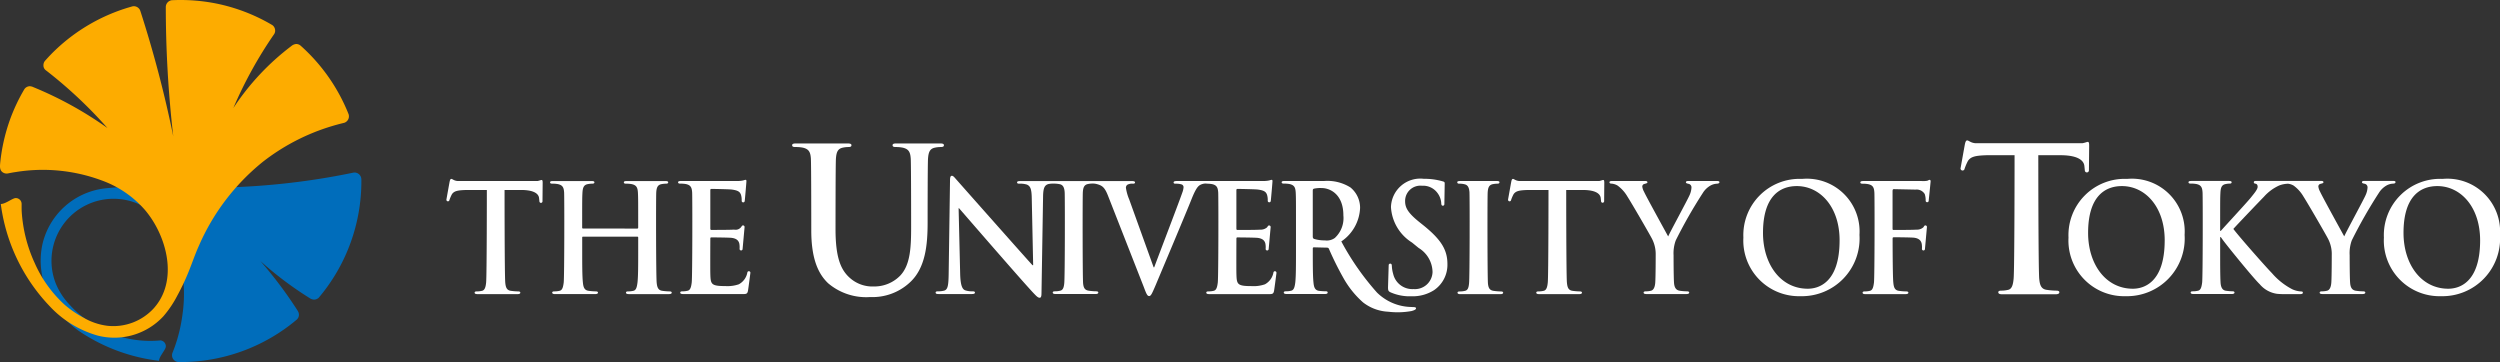 <svg xmlns="http://www.w3.org/2000/svg" xmlns:xlink="http://www.w3.org/1999/xlink" width="189.898" height="27.5" viewBox="0 0 189.898 27.5">
  <rect x="0" y="0" width="189.898" height="27.5" fill="#333333" stroke="none"/>
  <defs>
    <clipPath id="clip-path">
      <rect id="長方形_354" data-name="長方形 354" width="189.898" height="27.5" fill="none"/>
    </clipPath>
  </defs>
  <g id="グループ_411" data-name="グループ 411" transform="translate(0 0)">
    <g id="グループ_406" data-name="グループ 406" transform="translate(0 0)" clip-path="url(#clip-path)">
      <path id="パス_40" data-name="パス 40" d="M34.542,43.75a.523.523,0,0,0-.517-.518.574.574,0,0,0-.12.015A54.775,54.775,0,0,1,19.734,44.3a33.25,33.25,0,0,0-4.425.112c-.11.008-.22.021-.329.035a5.52,5.52,0,0,0-4.675,4.286,5.932,5.932,0,0,0,.454,3.738A6.954,6.954,0,0,0,13.136,55.3a13.714,13.714,0,0,0,6.035,2.233c.012-.324.5-.83.518-1.073a.445.445,0,0,0-.411-.476,8.286,8.286,0,0,1-3.564-.45,8.607,8.607,0,0,1-3.364-2.293A5.194,5.194,0,0,1,11.307,51.6a4.714,4.714,0,0,1,8.47-4.059,9.259,9.259,0,0,1,.885,1.974,10.8,10.8,0,0,1,.293,4.5,12.029,12.029,0,0,1-.394,1.868,10.878,10.878,0,0,1-.361,1.03.533.533,0,0,0-.039.2.516.516,0,0,0,.5.515l.129,0A13.685,13.685,0,0,0,29.64,54.4l.008-.007a.5.5,0,0,0,.153-.363.568.568,0,0,0-.085-.283,32.006,32.006,0,0,0-2.846-3.795A26.775,26.775,0,0,0,30.663,52.8a.584.584,0,0,0,.284.085.513.513,0,0,0,.363-.15l.015-.017a13.7,13.7,0,0,0,3.219-8.841c0-.042,0-.083,0-.125" transform="translate(-7.094 -30.127)" fill="#006dbb"/>
      <path id="パス_41" data-name="パス 41" d="M2.608,19.919A11,11,0,0,1,1.65,16.09c-.011-.179-.008-.418-.008-.6a.446.446,0,0,0-.445-.446c-.245,0-.77.451-1.137.451a13.816,13.816,0,0,0,3.72,7.77A7.923,7.923,0,0,0,7.4,25.485a5.08,5.08,0,0,0,5-1.449,8,8,0,0,0,1.07-1.584,17.443,17.443,0,0,0,.857-1.812c.268-.656.491-1.332.785-1.98a16.788,16.788,0,0,1,4.824-6.345,15.995,15.995,0,0,1,5.27-2.733c.307-.093.619-.177.931-.251a.517.517,0,0,0,.341-.658A13.812,13.812,0,0,0,22.87,3.5l-.032-.028a.515.515,0,0,0-.34-.131.674.674,0,0,0-.369.159A18.978,18.978,0,0,0,17.723,8.21a32,32,0,0,1,3.1-5.617.473.473,0,0,0,.077-.267.515.515,0,0,0-.219-.423l-.052-.03A13.7,13.7,0,0,0,16.414.265,13.881,13.881,0,0,0,13.12.013h-.026a.525.525,0,0,0-.5.513,85.819,85.819,0,0,0,.567,9.826,88.555,88.555,0,0,0-2.5-9.519.526.526,0,0,0-.489-.361.537.537,0,0,0-.1.01l-.012,0C9.971.51,9.882.534,9.793.56A13.807,13.807,0,0,0,4.231,3.777c-.27.256-.528.525-.778.805L3.436,4.6A.512.512,0,0,0,3.3,4.95a.458.458,0,0,0,.153.365A33.948,33.948,0,0,1,8.16,9.724a27.993,27.993,0,0,0-5.617-3.1.732.732,0,0,0-.266-.075.514.514,0,0,0-.426.226l-.005.009A13.7,13.7,0,0,0,.738,9.147a13.891,13.891,0,0,0-.724,3.246c-.027.281-.045.57.243.728a.524.524,0,0,0,.368.048q.281-.059.564-.1a12.862,12.862,0,0,1,6.52.63,7.923,7.923,0,0,1,3.319,2.27c1.661,1.975,2.548,5.364.634,7.467A4.162,4.162,0,0,1,8.2,24.751a4.737,4.737,0,0,1-1.835-.61,7.691,7.691,0,0,1-1.484-1.019,9.414,9.414,0,0,1-2.27-3.2" transform="translate(0 0)" fill="#fdac00"/>
      <path id="パス_42" data-name="パス 42" d="M144.469,48.969c.032,0,.064-.024.064-.079v-.24c0-1.726,0-2.044-.02-2.407-.022-.386-.108-.568-.465-.649a2.107,2.107,0,0,0-.421-.034c-.119,0-.183-.022-.183-.1s.075-.1.226-.1h2.915c.151,0,.227.023.227.1s-.065.1-.195.1a1.818,1.818,0,0,0-.313.034c-.291.058-.378.252-.4.649-.02.363-.02,6.353.034,6.841.032.317.1.568.42.612a4.136,4.136,0,0,0,.551.045c.119,0,.172.035.172.092,0,.08-.085.114-.215.114h-3.033c-.152,0-.228-.034-.228-.114,0-.057.044-.092.174-.092a1.611,1.611,0,0,0,.388-.045c.216-.044.27-.295.313-.625.054-.475.054-1.374.054-2.419v-1a.064.064,0,0,0-.064-.07h-4.124c-.033,0-.065.012-.065.07v1c0,1.045,0,1.943.054,2.431.032.317.1.568.42.612a4.128,4.128,0,0,0,.55.045c.12,0,.174.035.174.092,0,.08-.087.114-.217.114h-3.045c-.139,0-.215-.034-.215-.114,0-.057.043-.092.172-.092a1.626,1.626,0,0,0,.389-.045c.215-.044.269-.295.313-.625.053-.475.053-6.465.032-6.828-.022-.386-.108-.568-.464-.649a2.112,2.112,0,0,0-.421-.034c-.118,0-.183-.022-.183-.1s.076-.1.227-.1h2.915c.15,0,.226.023.226.1s-.065.1-.195.1a1.827,1.827,0,0,0-.313.034c-.291.058-.378.252-.4.649-.022.363-.022.681-.022,2.407v.24c0,.056.032.079.065.079Z" transform="translate(-96.057 -31.607)" fill="#fff"/>
      <path id="パス_43" data-name="パス 43" d="M199.928,37.127c-.029-.514-.144-.757-.619-.864a2.811,2.811,0,0,0-.561-.046c-.159,0-.245-.029-.245-.136s.1-.137.316-.137h3.873c.215,0,.316.032.316.137s-.087.136-.231.136a2.071,2.071,0,0,0-.418.046c-.388.077-.5.335-.532.864-.029.485-.029,5.332-.029,5.332,0,2.2.416,3.123,1.122,3.729a2.574,2.574,0,0,0,1.8.621,2.741,2.741,0,0,0,1.986-.819c.793-.832.835-2.2.835-3.756,0,0,0-4.622-.028-5.107-.03-.514-.144-.757-.62-.864a2.643,2.643,0,0,0-.518-.046c-.158,0-.244-.029-.244-.136s.1-.137.3-.137h3.3c.2,0,.3.032.3.137s-.086.136-.259.136a2.058,2.058,0,0,0-.417.046c-.389.077-.5.335-.533.864-.029.485-.029,4.834-.029,4.834,0,1.681-.158,3.468-1.367,4.559a4.162,4.162,0,0,1-2.994,1.092,4.459,4.459,0,0,1-3.195-1.047c-.735-.7-1.281-1.817-1.281-4.014,0,0,0-4.94-.029-5.425" transform="translate(-138.332 -25.049)" fill="#fff"/>
      <path id="パス_44" data-name="パス 44" d="M366.106,46.242c-.022-.386-.129-.58-.368-.636a1.409,1.409,0,0,0-.39-.046c-.108,0-.171-.022-.171-.114,0-.067.086-.091.258-.091h2.721c.139,0,.227.023.227.091,0,.092-.067.114-.175.114a1.718,1.718,0,0,0-.322.034c-.291.058-.378.252-.4.649-.022.363-.022,6.409.022,6.9.032.306.106.512.43.557a4.132,4.132,0,0,0,.551.045c.118,0,.173.035.173.092,0,.08-.087.114-.206.114h-3.044c-.14,0-.216-.034-.216-.114,0-.057.043-.092.172-.092a1.638,1.638,0,0,0,.391-.045c.217-.044.281-.238.313-.567.054-.477.054-6.523.033-6.886" transform="translate(-254.484 -31.607)" fill="#fff"/>
      <path id="パス_45" data-name="パス 45" d="M406.825,51a2.532,2.532,0,0,0-.249-1.193c-.076-.183-1.524-2.682-1.9-3.273a2.757,2.757,0,0,0-.745-.831,1.066,1.066,0,0,0-.454-.147c-.086,0-.161-.022-.161-.1s.075-.1.206-.1h2.514c.108,0,.162.035.162.1s-.076.08-.239.126a.2.2,0,0,0-.151.2,1.065,1.065,0,0,0,.131.386c.149.341,1.662,3.079,1.835,3.4.107-.273,1.469-2.773,1.619-3.123a1.545,1.545,0,0,0,.15-.591.27.27,0,0,0-.227-.285c-.1-.022-.194-.044-.194-.113s.055-.1.185-.1h2.171c.117,0,.192.023.192.091s-.085.114-.2.114a1.137,1.137,0,0,0-.476.137,1.641,1.641,0,0,0-.582.557,37.062,37.062,0,0,0-2.062,3.613A2.857,2.857,0,0,0,408.184,51s0,1.591.033,2.067c.021.33.119.58.442.625a4.114,4.114,0,0,0,.54.045c.117,0,.172.035.172.092,0,.08-.086.114-.226.114h-3c-.151,0-.237-.023-.237-.114,0-.057.053-.092.172-.092a1.582,1.582,0,0,0,.378-.045c.215-.044.313-.295.335-.625.033-.475.033-2.067.033-2.067" transform="translate(-281.061 -31.607)" fill="#fff"/>
      <path id="パス_46" data-name="パス 46" d="M436.87,49.287a4.272,4.272,0,0,1,4.458-4.456,4.005,4.005,0,0,1,4.36,4.251,4.382,4.382,0,0,1-4.469,4.658,4.228,4.228,0,0,1-4.349-4.453m7.308.214c0-2.545-1.48-4.124-3.25-4.124-1.241,0-2.568.728-2.568,3.556,0,2.364,1.329,4.24,3.4,4.24.756,0,2.417-.388,2.417-3.671" transform="translate(-304.444 -31.242)" fill="#fff"/>
      <path id="パス_47" data-name="パス 47" d="M518.344,49.287a4.271,4.271,0,0,1,4.457-4.456,4.006,4.006,0,0,1,4.362,4.251,4.382,4.382,0,0,1-4.469,4.658,4.228,4.228,0,0,1-4.35-4.453m7.307.214c0-2.545-1.478-4.124-3.249-4.124-1.242,0-2.569.728-2.569,3.556,0,2.364,1.329,4.24,3.4,4.24.757,0,2.417-.388,2.417-3.671" transform="translate(-361.222 -31.242)" fill="#fff"/>
      <path id="パス_48" data-name="パス 48" d="M555.947,45.56a1.072,1.072,0,0,1,.453.147,2.747,2.747,0,0,1,.745.831c.377.592,1.824,3.091,1.9,3.273A2.5,2.5,0,0,1,559.293,51s0,1.591-.032,2.067c-.022.33-.119.58-.334.625a1.6,1.6,0,0,1-.379.045c-.118,0-.173.035-.173.092,0,.091.088.114.239.114h3c.141,0,.228-.034.228-.114,0-.057-.055-.092-.173-.092a4.075,4.075,0,0,1-.54-.045c-.325-.044-.421-.295-.442-.625-.034-.475-.034-2.067-.034-2.067a2.833,2.833,0,0,1,.163-1.137,36.758,36.758,0,0,1,2.062-3.613,1.646,1.646,0,0,1,.582-.557,1.143,1.143,0,0,1,.476-.137c.118,0,.2-.033.2-.114s-.074-.091-.193-.091h-2.171c-.129,0-.183.023-.183.1s.1.092.194.113a.273.273,0,0,1,.229.285,1.579,1.579,0,0,1-.152.591c-.152.35-1.513,2.851-1.619,3.123-.174-.318-1.686-3.055-1.836-3.4a1.071,1.071,0,0,1-.13-.386.2.2,0,0,1,.151-.2c.162-.046.236-.056.236-.126s-.053-.1-.161-.1h-4.954c-.119,0-.174.023-.174.1s.043.092.141.113.15.1.15.229c0,.191-.236.476-.539.85s-1.888,2.08-2.257,2.5h-.052v-.5c0-1.726,0-2.044.021-2.407.021-.4.107-.591.4-.649a1.506,1.506,0,0,1,.3-.034c.086,0,.15-.022.15-.1s-.076-.1-.226-.1H548.65c-.163,0-.238.023-.238.1s.064.1.183.1a2.132,2.132,0,0,1,.423.034c.355.08.441.263.462.649.022.363.022,6.353-.031,6.828-.043.33-.1.58-.313.625a1.612,1.612,0,0,1-.388.045c-.129,0-.172.035-.172.092,0,.08.075.114.215.114H551.7c.119,0,.206-.034.206-.114,0-.057-.054-.092-.14-.092a4.065,4.065,0,0,1-.529-.045c-.271-.044-.369-.295-.39-.612-.031-.488-.031-1.387-.031-2.431V49.617h.052l.12.171c.226.329,2.353,2.955,2.828,3.4a2.093,2.093,0,0,0,1.339.739,7.165,7.165,0,0,0,.745.023h.94c.2,0,.258-.034.258-.114s-.065-.092-.141-.092a1.8,1.8,0,0,1-.669-.168,5.19,5.19,0,0,1-1.543-1.227c-.42-.422-2.537-2.819-2.926-3.354.367-.408,2-2.113,2.332-2.453a3.447,3.447,0,0,1,1.166-.853,2.048,2.048,0,0,1,.626-.125" transform="translate(-382.175 -31.607)" fill="#fff"/>
      <path id="パス_49" data-name="パス 49" d="M597.375,49.287a4.271,4.271,0,0,1,4.458-4.456,4.006,4.006,0,0,1,4.361,4.251,4.382,4.382,0,0,1-4.468,4.658,4.229,4.229,0,0,1-4.351-4.453m7.309.214c0-2.545-1.48-4.124-3.25-4.124-1.242,0-2.569.728-2.569,3.556,0,2.364,1.33,4.24,3.4,4.24.758,0,2.419-.388,2.419-3.671" transform="translate(-416.296 -31.242)" fill="#fff"/>
      <path id="パス_50" data-name="パス 50" d="M330.991,54.925a3.808,3.808,0,0,1-2.593-1.1,19.988,19.988,0,0,1-2.706-3.879,3.23,3.23,0,0,0,1.426-2.546,1.993,1.993,0,0,0-.735-1.556,3.3,3.3,0,0,0-1.985-.49h-3c-.163,0-.237.023-.237.1s.065.1.183.1a2.126,2.126,0,0,1,.421.034c.356.08.442.262.464.649.02.363.02.681.02,2.407v2c0,1.045,0,1.944-.053,2.419-.042.33-.1.58-.313.625a1.609,1.609,0,0,1-.389.045c-.131,0-.173.035-.173.092,0,.08.076.114.216.114h2.905c.14,0,.214-.034.214-.114,0-.057-.043-.092-.129-.092A4.475,4.475,0,0,1,324,53.7c-.323-.044-.388-.295-.421-.625-.053-.475-.053-1.374-.053-2.43v-.16c0-.068.032-.091.086-.091l.938.023c.076,0,.156,0,.195.078a23.877,23.877,0,0,0,1.151,2.307,7.075,7.075,0,0,0,1.439,1.768,3.357,3.357,0,0,0,1.923.715,5.927,5.927,0,0,0,1.767-.051c.157-.044.343-.1.343-.209s-.183-.085-.372-.1m-5.785-5.251a1.039,1.039,0,0,1-.766.193,2.736,2.736,0,0,1-.821-.113c-.075-.034-.1-.08-.1-.2V46.095c0-.091.022-.138.1-.159a2.312,2.312,0,0,1,.572-.045c.637,0,1.653.465,1.653,2.08a2.052,2.052,0,0,1-.638,1.7" transform="translate(-223.807 -31.607)" fill="#fff"/>
      <path id="パス_51" data-name="パス 51" d="M119.085,44.911c-.044,0-.129.043-.292.078h-6.1c-.269-.023-.376-.159-.463-.159-.065,0-.1.069-.13.216-.022.112-.243,1.348-.243,1.348h0a.118.118,0,0,0,0,.024.116.116,0,0,0,.221.049h0v0l0-.006a3,3,0,0,1,.194-.46c.163-.248.421-.306,1.047-.328h1.609s0,6.558-.055,7.033c-.032.33-.1.58-.313.625a1.6,1.6,0,0,1-.387.045c-.13,0-.173.035-.173.092,0,.08.075.114.215.114h3.056c.118,0,.2-.034.2-.114,0-.057-.053-.092-.172-.092a4.119,4.119,0,0,1-.55-.045c-.325-.044-.39-.295-.421-.612-.054-.488-.054-7.046-.054-7.046h1.361c.96.023,1.24.333,1.262.63l.025.232a.116.116,0,0,0,.233,0s.012-1.232.013-1.384c0-.17-.011-.238-.085-.238" transform="translate(-77.948 -31.241)" fill="#fff"/>
      <path id="パス_52" data-name="パス 52" d="M385.123,44.911c-.044,0-.13.043-.292.078h-6.1c-.269-.023-.376-.159-.464-.159-.065,0-.1.069-.129.216-.022.112-.243,1.348-.243,1.348h0a.142.142,0,0,0,0,.024.116.116,0,0,0,.221.049h0v0a.036.036,0,0,1,0-.006,2.919,2.919,0,0,1,.194-.46c.163-.248.42-.306,1.047-.328h1.609s0,6.558-.055,7.033c-.032.33-.1.58-.312.625a1.606,1.606,0,0,1-.388.045c-.13,0-.173.035-.173.092,0,.08.075.114.215.114h3.056c.118,0,.2-.034.2-.114,0-.057-.053-.092-.172-.092a4.123,4.123,0,0,1-.55-.045c-.325-.044-.389-.295-.42-.612-.055-.488-.055-7.046-.055-7.046h1.361c.96.023,1.24.333,1.262.63l.025.232a.117.117,0,0,0,.233,0s.011-1.232.012-1.384c0-.17-.011-.238-.085-.238" transform="translate(-263.344 -31.241)" fill="#fff"/>
      <path id="パス_53" data-name="パス 53" d="M500.954,35.311c-.058,0-.172.057-.39.1H492.42c-.359-.03-.5-.212-.619-.212-.087,0-.13.092-.174.288-.029.15-.324,1.8-.324,1.8h0a.13.13,0,0,0-.007.031.155.155,0,0,0,.3.066h0v0l0-.008a3.976,3.976,0,0,1,.259-.614c.218-.332.561-.409,1.4-.438H495.4s0,8.755-.073,9.391c-.042.44-.128.775-.417.834a2.164,2.164,0,0,1-.517.061c-.173,0-.23.047-.23.123,0,.106.1.152.287.152h4.079c.158,0,.273-.045.273-.152,0-.076-.072-.123-.23-.123a5.577,5.577,0,0,1-.734-.061c-.433-.059-.52-.394-.563-.817-.072-.652-.072-9.408-.072-9.408h1.817c1.282.031,1.657.446,1.685.841l.032.31a.155.155,0,0,0,.311,0s.016-1.644.018-1.847c0-.228-.015-.319-.115-.319" transform="translate(-342.375 -24.533)" fill="#fff"/>
      <path id="パス_54" data-name="パス 54" d="M175.419,52.117A.117.117,0,0,0,175.3,52a.115.115,0,0,0-.112.094h0a1.269,1.269,0,0,1-.648.9,2.614,2.614,0,0,1-1.015.136c-1.1,0-1.127-.14-1.15-.925-.011-.33,0-2.66,0-2.66,0-.067.011-.113.065-.113.259,0,1.329.012,1.533.033.4.046.551.216.605.443a1.623,1.623,0,0,1,.018.4.117.117,0,0,0,.116.116.115.115,0,0,0,.114-.1h0V50.31h0l.15-1.659h0a.094.094,0,0,0,0-.013.117.117,0,0,0-.116-.117.115.115,0,0,0-.095.052l-.011.017v0a.53.53,0,0,1-.577.25c-.249.024-1.49.024-1.727.024-.065,0-.076-.047-.076-.126V45.862c0-.078.022-.112.076-.112.216,0,1.349.023,1.533.046.54.066.648.2.723.41a1.4,1.4,0,0,1,.05.451.116.116,0,0,0,.231.015c.021-.156.13-1.438.13-1.513,0-.056-.011-.1-.065-.1a.922.922,0,0,0-.172.045,2.058,2.058,0,0,1-.464.045h-4.253c-.162,0-.237.023-.237.1s.065.1.183.1a2.121,2.121,0,0,1,.421.034c.356.08.443.262.465.649.021.363.021,6.353-.033,6.828-.043.33-.1.58-.313.624a1.592,1.592,0,0,1-.389.046c-.129,0-.172.035-.172.092,0,.08.076.114.216.114h4.35c.411,0,.531.038.583-.263.039-.227.18-1.339.18-1.339h0a.1.1,0,0,0,0-.021" transform="translate(-118.419 -31.4)" fill="#fff"/>
      <path id="パス_55" data-name="パス 55" d="M255.042,44.661a2.148,2.148,0,0,1,.423.034c.355.08.44.263.463.649.021.363.021,6.353-.033,6.828-.042.33-.1.58-.313.625a1.6,1.6,0,0,1-.388.045c-.13,0-.173.035-.173.092,0,.08.077.114.216.114h4.35c.412,0,.532.038.584-.262.039-.227.18-1.339.18-1.339h0a.084.084,0,0,0,0-.021.116.116,0,0,0-.116-.116.113.113,0,0,0-.112.094h0a1.27,1.27,0,0,1-.648.9,2.62,2.62,0,0,1-1.015.136c-1.1,0-1.126-.14-1.15-.925-.011-.329,0-2.66,0-2.66,0-.067.011-.113.065-.113.259,0,1.328.012,1.532.033.4.046.552.216.605.443a1.57,1.57,0,0,1,.018.4.117.117,0,0,0,.117.116.115.115,0,0,0,.113-.1h0l0-.011v0h0l.15-1.659h0a.051.051,0,0,0,0-.014.116.116,0,0,0-.116-.117.114.114,0,0,0-.094.052.123.123,0,0,0-.011.017v0c-.014.02-.029.045-.058.081a.745.745,0,0,1-.519.169c-.249.024-1.49.024-1.728.024-.065,0-.076-.047-.076-.127V45.17c0-.078.023-.112.076-.112.216,0,1.35.023,1.533.046.54.066.648.2.722.41a1.391,1.391,0,0,1,.05.451.116.116,0,0,0,.23.015c.021-.156.131-1.439.131-1.513,0-.056-.011-.1-.065-.1a.925.925,0,0,0-.173.045,2.069,2.069,0,0,1-.463.045h-6.511c-.2,0-.3.023-.3.113s.087.092.184.092a1.343,1.343,0,0,1,.432.057.217.217,0,0,1,.14.216,1.472,1.472,0,0,1-.1.42c-.26.751-1.664,4.408-2.128,5.658h-.043l-1.857-5.158a3.583,3.583,0,0,1-.248-.875.273.273,0,0,1,.109-.238.727.727,0,0,1,.421-.081c.1,0,.162-.022.162-.1s-.12-.1-.249-.1h-8.43c-.162,0-.281.011-.281.1,0,.07.044.1.174.1a1.679,1.679,0,0,1,.571.068c.26.114.358.329.369,1.022l.107,5.1h-.053c-.184-.184-5.594-6.292-5.723-6.44-.183-.2-.281-.351-.4-.351s-.14.157-.14.385l-.1,6.926c-.011.99-.054,1.319-.334,1.41a1.817,1.817,0,0,1-.486.056c-.108,0-.173.024-.173.092,0,.1.1.114.238.114h2.5c.152,0,.249-.023.249-.114,0-.069-.065-.092-.183-.092a1.636,1.636,0,0,1-.562-.079c-.216-.08-.356-.374-.378-1.261l-.118-4.973h.032c.194.217,5.076,5.866,5.756,6.549.119.125.249.252.368.252.1,0,.14-.1.14-.354l.12-7.316c.009-.636.1-.875.4-.966a1.656,1.656,0,0,1,.394-.034,2.162,2.162,0,0,1,.482.046c.238.055.345.25.366.636.021.363.021,6.409-.033,6.886-.032.329-.1.523-.313.567a1.606,1.606,0,0,1-.388.045c-.13,0-.174.035-.174.092,0,.08.076.114.216.114h3.045c.118,0,.2-.034.2-.114,0-.057-.055-.092-.173-.092a4.134,4.134,0,0,1-.55-.045c-.323-.044-.4-.25-.431-.557-.043-.487-.043-6.533-.022-6.9.022-.4.109-.591.4-.649a1.734,1.734,0,0,1,.324-.034,1.193,1.193,0,0,1,.363.046c.388.112.572.239.82.864l2.722,6.943c.2.534.269.692.409.692s.216-.181.5-.84c.237-.568,2.31-5.479,2.731-6.545.291-.728.454-.92.593-1.023a.9.9,0,0,1,.529-.137" transform="translate(-163.393 -30.708)" fill="#fff"/>
      <path id="パス_56" data-name="パス 56" d="M468.7,49.421c.259,0,1.328.012,1.532.033.4.046.55.228.6.455a1.611,1.611,0,0,1,.018.4.116.116,0,0,0,.116.116.114.114,0,0,0,.114-.1h0v-.011l0,0h0l.15-1.659h0a.068.068,0,0,0,0-.014.114.114,0,0,0-.211-.065l-.011.017,0,0a.675.675,0,0,1-.057.081.742.742,0,0,1-.519.169c-.249.024-1.5.024-1.737.024-.065,0-.076-.035-.076-.1v-2.84c0-.125.032-.16.1-.16l1.661.035a.712.712,0,0,1,.684.34,1.565,1.565,0,0,1,.071.5.115.115,0,0,0,.229.019h0a.109.109,0,0,0,0-.019h0s.147-1.407.147-1.482c0-.056-.033-.1-.077-.1s-.106.045-.172.068a1.7,1.7,0,0,1-.443.022h-4.4c-.162,0-.249.024-.249.113,0,.07.077.092.184.092a2.111,2.111,0,0,1,.421.034c.358.08.442.263.464.649.022.363.022,6.353-.032,6.828-.043.33-.1.581-.311.625a1.641,1.641,0,0,1-.39.045c-.119,0-.162.036-.162.092,0,.091.076.114.228.114h3.011c.163,0,.237-.034.237-.114,0-.056-.043-.092-.184-.092a4.113,4.113,0,0,1-.539-.045c-.325-.044-.389-.295-.42-.625-.054-.475-.054-3.34-.054-3.34,0-.079.021-.1.076-.1" transform="translate(-324.862 -31.4)" fill="#fff"/>
      <path id="パス_57" data-name="パス 57" d="M350.559,48.4l-.3-.24c-.9-.717-1.143-1.115-1.143-1.638a1.161,1.161,0,0,1,1.286-1.171,1.35,1.35,0,0,1,1.178.558,1.424,1.424,0,0,1,.28.751.439.439,0,0,0,.014.115.155.155,0,0,0,.011.036l0,0a.13.13,0,0,0,.03.035l0,0a.115.115,0,0,0,.067.023.116.116,0,0,0,.116-.116l.025-1.514c0-.038,0-.066,0-.084,0-.081-.055-.115-.152-.138a4.979,4.979,0,0,0-1.436-.193,2.228,2.228,0,0,0-2.493,2.149,3.408,3.408,0,0,0,1.6,2.694l.5.408A2.189,2.189,0,0,1,351.2,51.9a1.339,1.339,0,0,1-1.445,1.3,1.494,1.494,0,0,1-1.545-1.148,2.587,2.587,0,0,1-.1-.579.521.521,0,0,0-.008-.09h0a.116.116,0,0,0-.233,0l-.051,1.681c0,.25.032.307.206.389a3.594,3.594,0,0,0,1.575.293,3,3,0,0,0,1.717-.466A2.328,2.328,0,0,0,352.33,51.3c0-1.079-.474-1.841-1.771-2.9" transform="translate(-242.385 -31.242)" fill="#fff"/>
    </g>
  </g>
</svg>
